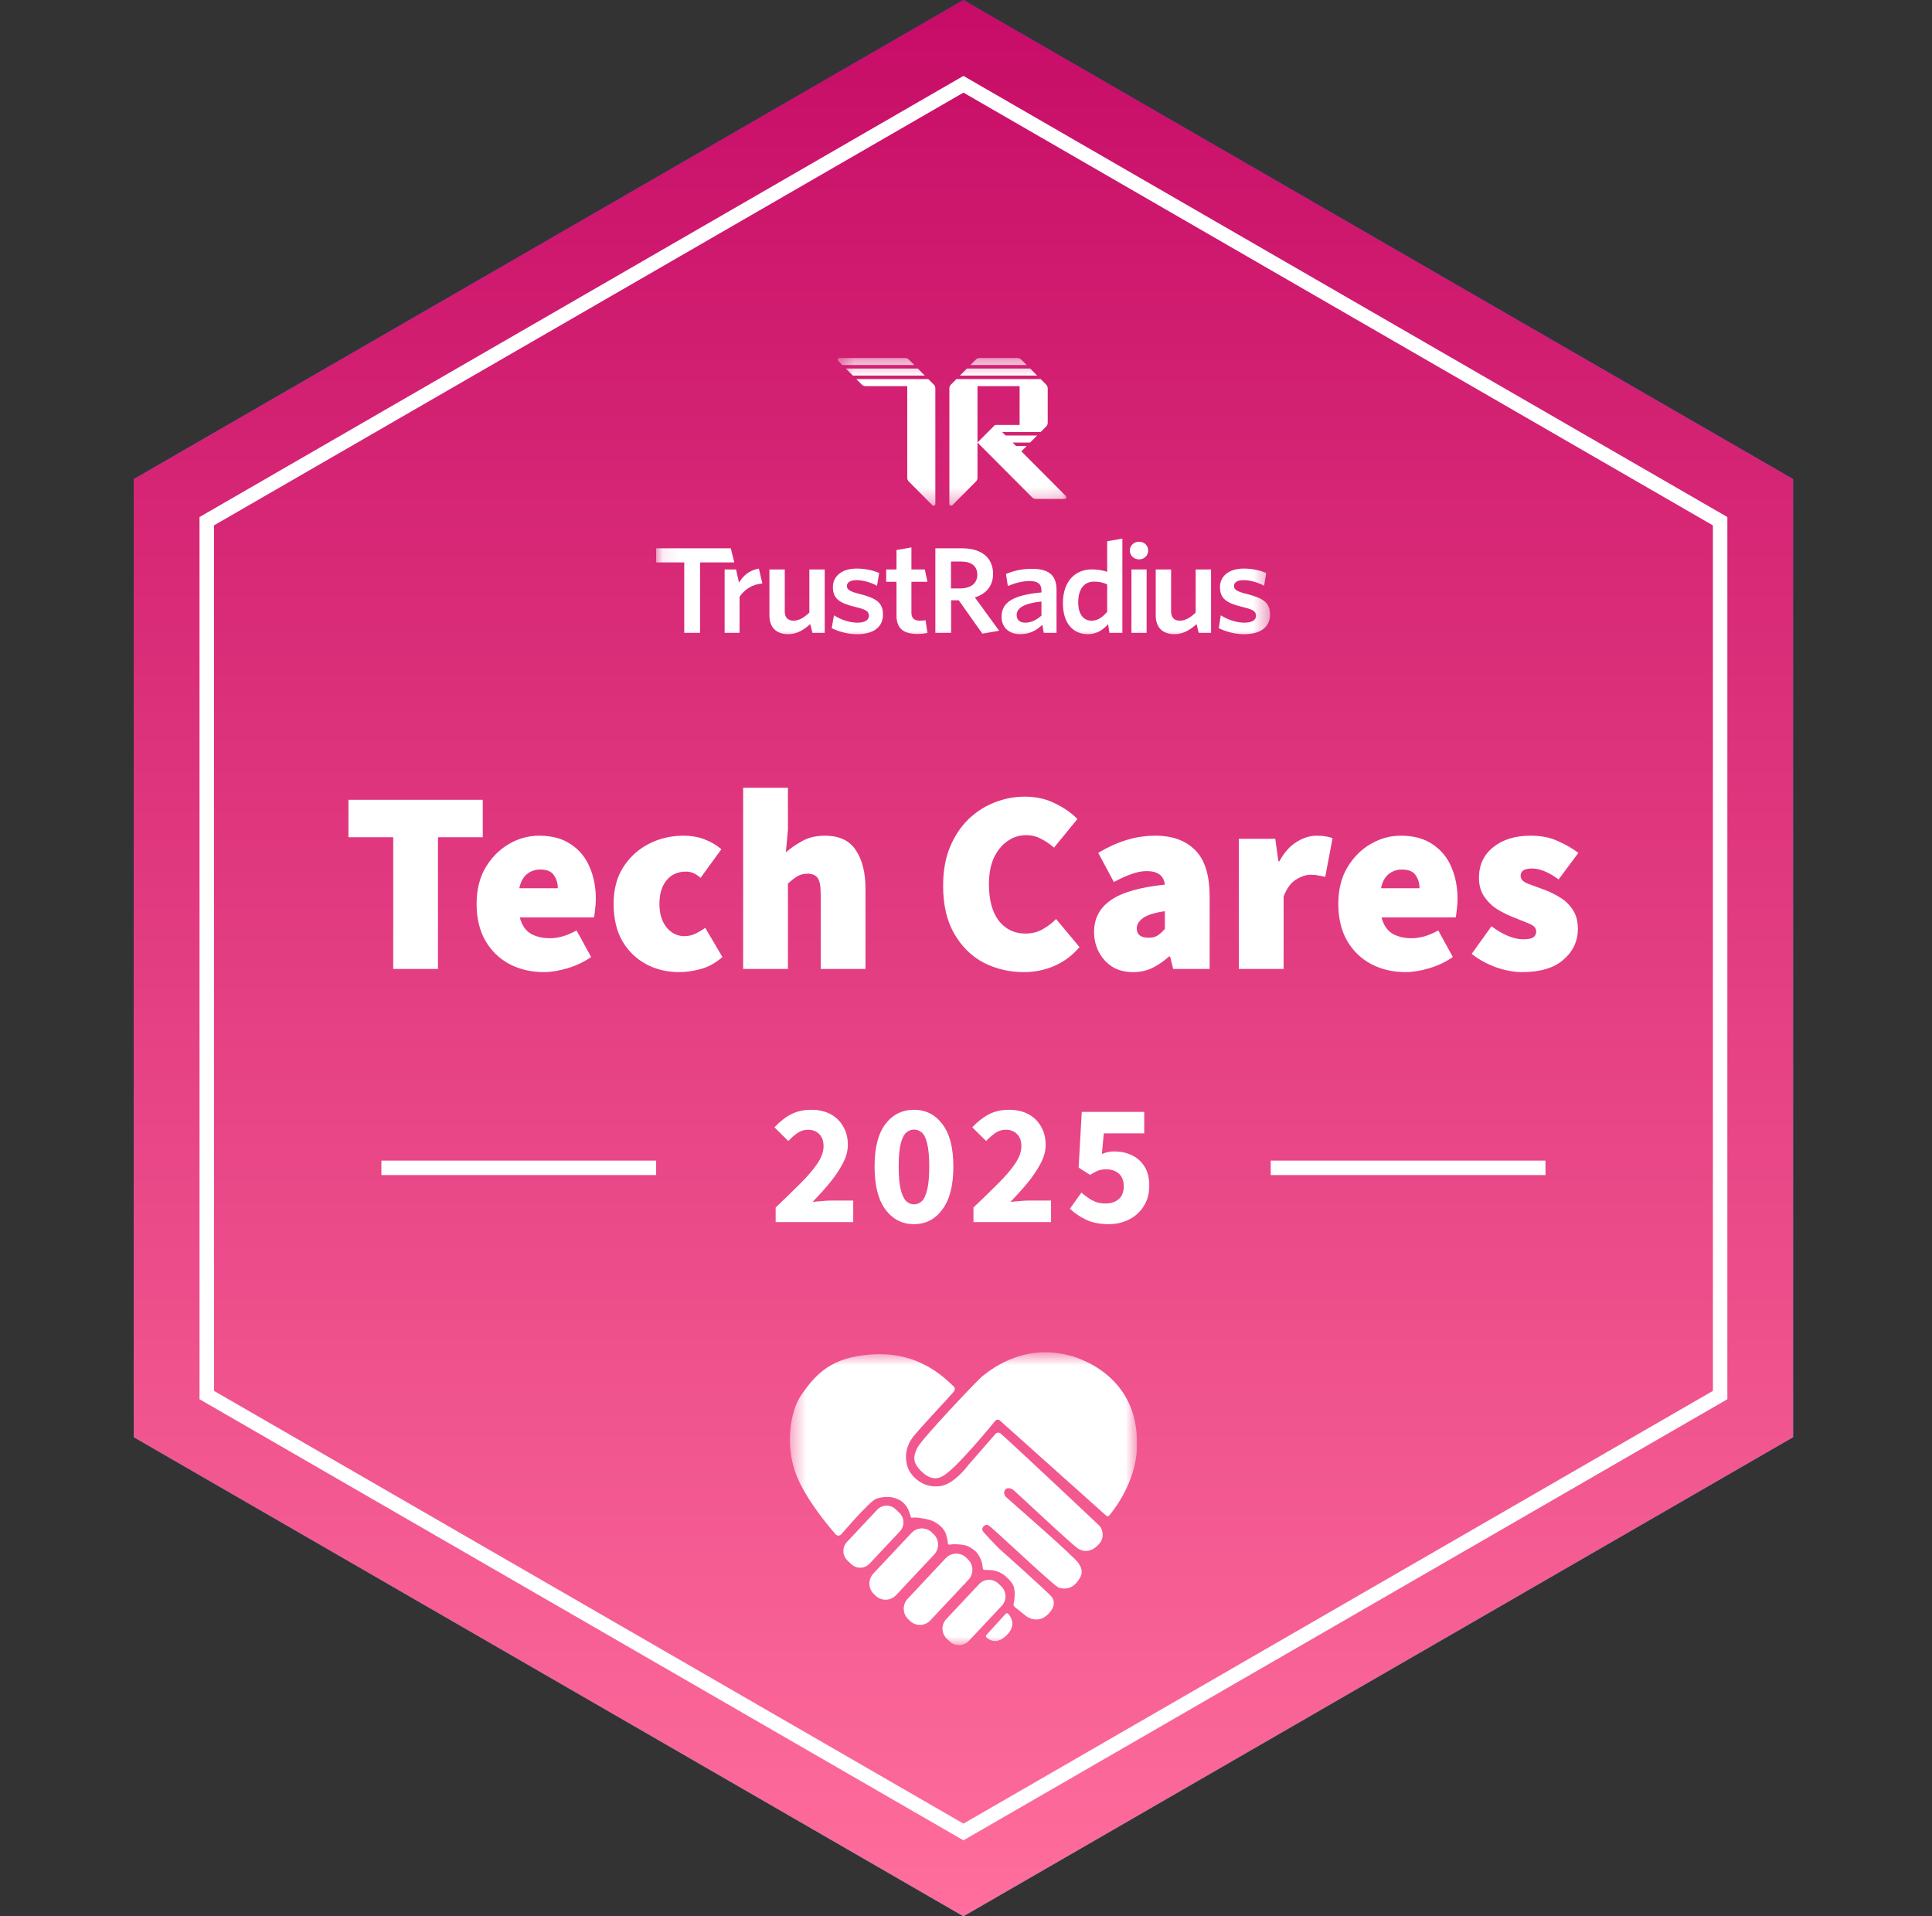 <svg width="121" height="120" viewBox="0 0 121 120" fill="none" xmlns="http://www.w3.org/2000/svg">
<rect x="0" y="0" width="121" height="120" fill="#333333" stroke="none"/>
<path d="M60.339 0L112.301 30V90L60.339 120L8.378 90V30L60.339 0Z" fill="url(#paint0_linear_358_1821)"/>
<path d="M60.339 0L112.301 30V90L60.339 120L8.378 90V30L60.339 0Z" fill="url(#paint1_linear_358_1821)"/>
<path d="M12.949 32.639L60.34 5.277L107.731 32.639V87.361L60.34 114.722L12.949 87.361V32.639Z" stroke="white" stroke-width="0.906"/>
<mask id="mask0_358_1821" style="mask-type:luminance" maskUnits="userSpaceOnUse" x="41" y="22" width="39" height="19">
<path d="M79.585 22.415H41.094V40.075H79.585V22.415Z" fill="white"/>
</mask>
<g mask="url(#mask0_358_1821)">
<mask id="mask1_358_1821" style="mask-type:luminance" maskUnits="userSpaceOnUse" x="52" y="21" width="15" height="11">
<path d="M66.938 21.974H52.421V31.687H66.938V21.974Z" fill="white"/>
</mask>
<g mask="url(#mask1_358_1821)">
<path d="M56.683 22.415C56.771 22.415 56.855 22.45 56.916 22.512L57.26 22.857H52.751L52.499 22.604C52.429 22.534 52.479 22.415 52.576 22.415H56.683Z" fill="white"/>
<path d="M52.971 23.077L53.411 23.519H57.92L57.48 23.077H52.971Z" fill="white"/>
<path d="M58.14 23.739H53.631L53.974 24.084C54.036 24.146 54.12 24.181 54.208 24.181H56.82V29.92C56.82 30.008 56.855 30.093 56.917 30.154L58.392 31.635C58.461 31.705 58.58 31.655 58.58 31.557V24.318C58.58 24.23 58.545 24.146 58.483 24.084L58.14 23.739Z" fill="white"/>
<path d="M65.618 24.318C65.618 24.23 65.583 24.146 65.521 24.084L65.178 23.739H59.899L59.556 24.084C59.494 24.146 59.459 24.23 59.459 24.318V31.557C59.459 31.655 59.578 31.705 59.647 31.635L61.123 30.154C61.184 30.093 61.219 30.008 61.219 29.92V27.713V24.181H63.858V26.609H62.364C62.335 26.609 62.307 26.621 62.286 26.641L61.219 27.713L64.642 31.148C64.704 31.21 64.787 31.245 64.875 31.245H66.672C66.77 31.245 66.819 31.126 66.75 31.056L63.968 28.265L64.298 27.934H63.638L63.419 27.713H64.518L64.958 27.271H62.979L62.759 27.051H65.178L65.521 26.706C65.583 26.644 65.618 26.56 65.618 26.472V24.318Z" fill="white"/>
<path d="M60.559 23.077L60.119 23.519H64.958L64.518 23.077H60.559Z" fill="white"/>
<path d="M61.356 22.415C61.268 22.415 61.184 22.45 61.123 22.512L60.779 22.857H64.298L63.955 22.512C63.893 22.45 63.809 22.415 63.722 22.415H61.356Z" fill="white"/>
</g>
<path d="M79.541 38.481C79.541 37.734 79.113 37.456 78.075 37.193C77.451 37.039 77.284 36.915 77.284 36.696C77.284 36.476 77.48 36.33 77.886 36.33C78.3 36.33 78.772 36.469 79.171 36.681L79.302 35.883C78.902 35.708 78.416 35.605 77.894 35.605C76.957 35.605 76.406 36.088 76.406 36.761C76.406 37.486 76.812 37.764 77.792 38.005C78.474 38.166 78.663 38.276 78.663 38.569C78.663 38.832 78.401 38.993 77.944 38.993C77.429 38.993 76.885 38.803 76.456 38.532L76.333 39.337C76.718 39.534 77.32 39.717 77.908 39.717C78.968 39.717 79.541 39.256 79.541 38.481Z" fill="white"/>
<path d="M75.847 39.634V35.66H74.884V38.359C74.572 38.665 74.236 38.869 73.894 38.869C73.502 38.869 73.345 38.629 73.345 38.279V35.66H72.382V38.534C72.382 39.269 72.789 39.714 73.565 39.714C74.11 39.714 74.554 39.432 74.939 39.082L75.077 39.634H75.847Z" fill="white"/>
<path d="M71.812 39.634V35.66H70.861V39.634H71.812Z" fill="white"/>
<path d="M71.34 33.923C71.66 33.923 71.909 34.156 71.909 34.476C71.909 34.797 71.66 35.03 71.34 35.03C71.021 35.03 70.762 34.797 70.762 34.476C70.762 34.156 71.021 33.923 71.34 33.923Z" fill="white"/>
<path d="M69.342 38.308C69.059 38.65 68.754 38.869 68.363 38.869C67.883 38.869 67.528 38.497 67.528 37.718C67.528 36.843 67.942 36.421 68.508 36.421C68.871 36.421 69.081 36.479 69.342 36.596V38.308ZM70.293 39.634V33.728L69.342 33.894V35.809C69.088 35.722 68.769 35.656 68.377 35.656C67.419 35.656 66.57 36.312 66.57 37.776C66.57 39.102 67.266 39.714 68.13 39.714C68.704 39.714 69.103 39.422 69.4 39.087L69.483 39.634H70.293Z" fill="white"/>
<path d="M65.225 38.549C64.92 38.825 64.572 38.993 64.209 38.993C63.875 38.993 63.672 38.811 63.672 38.527C63.672 38.148 63.97 37.806 65.225 37.667V38.549ZM66.169 39.634V36.931C66.169 35.999 65.661 35.62 64.616 35.62C63.97 35.62 63.483 35.751 63.004 35.941L63.12 36.698C63.563 36.516 64.02 36.385 64.499 36.385C64.957 36.385 65.225 36.545 65.225 36.975V37.099C63.541 37.259 62.728 37.667 62.728 38.621C62.728 39.306 63.2 39.714 63.904 39.714C64.514 39.714 64.942 39.452 65.283 39.124L65.371 39.634H66.169Z" fill="white"/>
<path d="M62.573 39.496L61.056 37.412C61.745 37.194 62.195 36.709 62.195 35.937C62.195 34.916 61.462 34.336 60.25 34.336H58.581V39.634H59.568V37.592H60.047L61.528 39.685L62.573 39.496ZM61.208 35.992C61.208 36.545 60.794 36.847 60.12 36.847H59.56V35.164H60.178C60.852 35.164 61.208 35.46 61.208 35.992Z" fill="white"/>
<path d="M58.084 39.634L57.967 38.84C57.873 38.861 57.749 38.869 57.626 38.869C57.234 38.869 57.082 38.694 57.082 38.373V36.433H58.085L57.92 35.66H57.082V34.28L56.146 34.447V35.66H55.501V36.433H56.146V38.534C56.146 39.422 56.668 39.699 57.452 39.699C57.742 39.699 57.931 39.67 58.084 39.634Z" fill="white"/>
<path d="M55.3 38.481C55.3 37.734 54.871 37.456 53.833 37.193C53.209 37.039 53.042 36.915 53.042 36.696C53.042 36.476 53.238 36.33 53.645 36.33C54.058 36.33 54.53 36.469 54.929 36.681L55.06 35.883C54.661 35.708 54.175 35.605 53.652 35.605C52.715 35.605 52.164 36.088 52.164 36.761C52.164 37.486 52.57 37.764 53.55 38.005C54.233 38.166 54.421 38.276 54.421 38.569C54.421 38.832 54.16 38.993 53.703 38.993C53.187 38.993 52.657 38.801 52.229 38.531L52.091 39.337C52.476 39.534 53.082 39.717 53.669 39.717C54.729 39.717 55.3 39.256 55.3 38.481Z" fill="white"/>
<path d="M51.652 39.634V35.66H50.689V38.359C50.377 38.665 50.041 38.869 49.7 38.869C49.308 38.869 49.15 38.629 49.15 38.279V35.66H48.188V38.534C48.188 39.269 48.594 39.714 49.37 39.714C49.915 39.714 50.36 39.432 50.744 39.082L50.882 39.634H51.652Z" fill="white"/>
<path d="M47.747 36.544L47.527 35.605C46.922 35.716 46.558 36.036 46.282 36.487L46.098 35.661H45.383V39.634H46.318V37.371C46.608 36.942 47.101 36.58 47.747 36.544Z" fill="white"/>
<path d="M45.988 35.219L45.768 34.336H41.094V35.219H42.854V39.634H43.844V35.219H45.988Z" fill="white"/>
</g>
<path d="M24.627 60.679V52.43H21.823V50.083H30.235V52.43H27.43V60.679H24.627ZM34.055 60.875C33.262 60.875 32.545 60.706 31.903 60.369C31.273 60.032 30.773 59.549 30.404 58.919C30.034 58.277 29.849 57.506 29.849 56.604C29.849 55.723 30.034 54.968 30.404 54.338C30.784 53.697 31.273 53.202 31.871 52.854C32.468 52.506 33.099 52.333 33.762 52.333C34.566 52.333 35.229 52.512 35.751 52.87C36.283 53.218 36.674 53.691 36.924 54.289C37.185 54.886 37.316 55.55 37.316 56.278C37.316 56.517 37.299 56.75 37.267 56.979C37.245 57.196 37.223 57.353 37.202 57.451H32.555C32.686 57.94 32.919 58.283 33.256 58.478C33.593 58.663 33.99 58.755 34.447 58.755C34.968 58.755 35.522 58.593 36.109 58.266L37.022 59.929C36.587 60.233 36.098 60.467 35.555 60.63C35.012 60.793 34.512 60.875 34.055 60.875ZM32.523 55.626H34.935C34.935 55.31 34.854 55.039 34.691 54.81C34.539 54.571 34.251 54.452 33.827 54.452C33.523 54.452 33.251 54.544 33.012 54.729C32.773 54.914 32.61 55.213 32.523 55.626ZM42.538 60.875C41.767 60.875 41.071 60.706 40.452 60.369C39.832 60.032 39.338 59.549 38.968 58.919C38.61 58.277 38.43 57.506 38.43 56.604C38.43 55.702 38.631 54.935 39.033 54.305C39.446 53.664 39.984 53.175 40.647 52.838C41.31 52.501 42.028 52.333 42.799 52.333C43.288 52.333 43.728 52.409 44.12 52.561C44.522 52.713 44.875 52.919 45.179 53.18L43.875 54.974C43.701 54.821 43.544 54.718 43.402 54.664C43.261 54.609 43.114 54.582 42.962 54.582C42.441 54.582 42.033 54.767 41.739 55.136C41.446 55.495 41.299 55.984 41.299 56.604C41.299 57.223 41.452 57.718 41.756 58.087C42.06 58.446 42.43 58.625 42.864 58.625C43.093 58.625 43.315 58.576 43.533 58.478C43.761 58.37 43.973 58.245 44.169 58.103L45.244 59.929C44.842 60.288 44.397 60.538 43.908 60.679C43.419 60.809 42.962 60.875 42.538 60.875ZM46.543 60.679V49.333H49.347V51.974L49.217 53.376C49.499 53.126 49.836 52.892 50.228 52.675C50.63 52.447 51.108 52.333 51.662 52.333C52.564 52.333 53.211 52.637 53.602 53.245C54.004 53.843 54.205 54.647 54.205 55.658V60.679H51.401V56.017C51.401 55.495 51.336 55.147 51.206 54.974C51.075 54.8 50.869 54.713 50.586 54.713C50.325 54.713 50.108 54.767 49.934 54.876C49.76 54.984 49.565 55.136 49.347 55.332V60.679H46.543ZM64.12 60.875C63.218 60.875 62.382 60.679 61.61 60.288C60.849 59.886 60.235 59.283 59.768 58.478C59.3 57.674 59.067 56.669 59.067 55.462C59.067 54.571 59.203 53.783 59.474 53.099C59.757 52.403 60.137 51.816 60.615 51.338C61.105 50.86 61.653 50.501 62.262 50.262C62.882 50.012 63.523 49.887 64.186 49.887C64.892 49.887 65.522 50.029 66.077 50.311C66.642 50.583 67.109 50.909 67.479 51.289L66.011 53.082C65.751 52.854 65.479 52.669 65.196 52.528C64.925 52.376 64.609 52.3 64.251 52.3C63.838 52.3 63.452 52.425 63.093 52.675C62.746 52.914 62.463 53.262 62.246 53.718C62.039 54.175 61.936 54.724 61.936 55.365C61.936 56.354 62.142 57.12 62.555 57.663C62.979 58.196 63.534 58.462 64.218 58.462C64.631 58.462 64.995 58.37 65.311 58.185C65.636 58 65.914 57.788 66.142 57.549L67.609 59.31C67.163 59.831 66.642 60.223 66.044 60.483C65.446 60.744 64.805 60.875 64.12 60.875ZM70.966 60.875C70.455 60.875 70.015 60.761 69.646 60.532C69.287 60.293 69.01 59.984 68.814 59.603C68.619 59.223 68.521 58.81 68.521 58.364C68.521 57.517 68.869 56.854 69.564 56.375C70.26 55.886 71.39 55.56 72.955 55.397C72.89 54.832 72.509 54.55 71.814 54.55C71.52 54.55 71.211 54.609 70.885 54.729C70.558 54.838 70.184 55.006 69.76 55.234L68.782 53.408C69.358 53.061 69.939 52.794 70.526 52.61C71.124 52.425 71.738 52.333 72.368 52.333C73.433 52.333 74.264 52.637 74.862 53.245C75.46 53.843 75.759 54.81 75.759 56.147V60.679H73.477L73.281 59.897H73.216C72.89 60.19 72.542 60.429 72.172 60.614C71.814 60.788 71.412 60.875 70.966 60.875ZM71.944 58.723C72.172 58.723 72.363 58.674 72.515 58.576C72.667 58.468 72.814 58.332 72.955 58.169V57.06C72.292 57.158 71.83 57.305 71.569 57.5C71.319 57.696 71.194 57.908 71.194 58.136C71.194 58.527 71.444 58.723 71.944 58.723ZM77.587 60.679V52.528H79.869L80.065 53.93H80.13C80.434 53.376 80.793 52.974 81.206 52.724C81.63 52.463 82.043 52.333 82.445 52.333C82.695 52.333 82.896 52.349 83.048 52.382C83.211 52.403 83.347 52.441 83.456 52.496L82.999 54.908C82.858 54.876 82.717 54.849 82.575 54.827C82.434 54.794 82.271 54.778 82.086 54.778C81.793 54.778 81.483 54.881 81.157 55.088C80.842 55.283 80.587 55.636 80.391 56.147V60.679H77.587ZM88.023 60.875C87.23 60.875 86.513 60.706 85.872 60.369C85.241 60.032 84.741 59.549 84.372 58.919C84.002 58.277 83.818 57.506 83.818 56.604C83.818 55.723 84.002 54.968 84.372 54.338C84.752 53.697 85.241 53.202 85.839 52.854C86.437 52.506 87.067 52.333 87.73 52.333C88.534 52.333 89.197 52.512 89.719 52.87C90.251 53.218 90.643 53.691 90.893 54.289C91.153 54.886 91.284 55.55 91.284 56.278C91.284 56.517 91.268 56.75 91.235 56.979C91.213 57.196 91.192 57.353 91.17 57.451H86.524C86.654 57.94 86.888 58.283 87.225 58.478C87.562 58.663 87.958 58.755 88.415 58.755C88.936 58.755 89.491 58.593 90.078 58.266L90.99 59.929C90.556 60.233 90.067 60.467 89.523 60.63C88.98 60.793 88.48 60.875 88.023 60.875ZM86.491 55.626H88.904C88.904 55.31 88.822 55.039 88.659 54.81C88.507 54.571 88.219 54.452 87.795 54.452C87.491 54.452 87.219 54.544 86.98 54.729C86.741 54.914 86.578 55.213 86.491 55.626ZM95.333 60.875C94.811 60.875 94.257 60.772 93.67 60.565C93.094 60.348 92.594 60.071 92.17 59.734L93.409 58.006C94.148 58.549 94.811 58.821 95.398 58.821C95.691 58.821 95.898 58.783 96.017 58.707C96.148 58.62 96.213 58.495 96.213 58.332C96.213 58.114 96.055 57.946 95.74 57.826C95.425 57.696 95.061 57.549 94.648 57.386C94.333 57.256 94.018 57.093 93.703 56.897C93.398 56.691 93.143 56.43 92.936 56.115C92.73 55.799 92.626 55.419 92.626 54.974C92.626 54.169 92.925 53.528 93.523 53.05C94.121 52.572 94.898 52.333 95.854 52.333C96.528 52.333 97.104 52.447 97.582 52.675C98.071 52.892 98.495 53.137 98.854 53.408L97.615 55.071C97.322 54.854 97.034 54.685 96.751 54.566C96.468 54.446 96.202 54.387 95.952 54.387C95.474 54.387 95.235 54.539 95.235 54.843C95.235 55.05 95.382 55.213 95.675 55.332C95.979 55.441 96.332 55.571 96.735 55.723C97.061 55.843 97.381 56.001 97.696 56.196C98.022 56.392 98.289 56.647 98.495 56.962C98.713 57.278 98.821 57.68 98.821 58.169C98.821 58.929 98.522 59.571 97.925 60.092C97.338 60.614 96.474 60.875 95.333 60.875Z" fill="white"/>
<path d="M48.579 76.529V75.616C49.166 75.058 49.684 74.554 50.133 74.105C50.59 73.649 50.945 73.232 51.198 72.855C51.452 72.471 51.579 72.116 51.579 71.79C51.579 71.45 51.488 71.192 51.307 71.019C51.133 70.837 50.898 70.747 50.6 70.747C50.354 70.747 50.13 70.819 49.927 70.964C49.731 71.102 49.546 71.265 49.372 71.453L48.503 70.595C48.843 70.233 49.191 69.961 49.546 69.78C49.901 69.591 50.325 69.497 50.818 69.497C51.274 69.497 51.673 69.588 52.013 69.769C52.354 69.95 52.618 70.207 52.807 70.54C53.002 70.866 53.1 71.25 53.1 71.692C53.1 72.076 52.991 72.471 52.774 72.877C52.564 73.275 52.292 73.678 51.959 74.083C51.626 74.482 51.271 74.877 50.894 75.268C51.068 75.246 51.263 75.228 51.481 75.214C51.698 75.192 51.886 75.181 52.046 75.181H53.437V76.529H48.579ZM57.241 76.659C56.502 76.659 55.904 76.351 55.447 75.735C54.998 75.119 54.774 74.225 54.774 73.051C54.774 71.877 54.998 70.993 55.447 70.399C55.904 69.798 56.502 69.497 57.241 69.497C57.98 69.497 58.574 69.798 59.023 70.399C59.48 70.993 59.708 71.877 59.708 73.051C59.708 74.225 59.48 75.119 59.023 75.735C58.574 76.351 57.98 76.659 57.241 76.659ZM57.241 75.42C57.422 75.42 57.585 75.355 57.73 75.225C57.875 75.087 57.987 74.848 58.067 74.507C58.154 74.167 58.197 73.681 58.197 73.051C58.197 72.421 58.154 71.939 58.067 71.606C57.987 71.272 57.875 71.044 57.73 70.921C57.585 70.798 57.422 70.736 57.241 70.736C57.067 70.736 56.907 70.798 56.763 70.921C56.618 71.044 56.502 71.272 56.415 71.606C56.328 71.939 56.284 72.421 56.284 73.051C56.284 73.681 56.328 74.167 56.415 74.507C56.502 74.848 56.618 75.087 56.763 75.225C56.907 75.355 57.067 75.42 57.241 75.42ZM60.968 76.529V75.616C61.555 75.058 62.073 74.554 62.522 74.105C62.979 73.649 63.334 73.232 63.587 72.855C63.841 72.471 63.968 72.116 63.968 71.79C63.968 71.45 63.877 71.192 63.696 71.019C63.522 70.837 63.287 70.747 62.99 70.747C62.743 70.747 62.519 70.819 62.316 70.964C62.12 71.102 61.935 71.265 61.762 71.453L60.892 70.595C61.233 70.233 61.58 69.961 61.935 69.78C62.291 69.591 62.714 69.497 63.207 69.497C63.663 69.497 64.062 69.588 64.403 69.769C64.743 69.95 65.007 70.207 65.196 70.54C65.391 70.866 65.489 71.25 65.489 71.692C65.489 72.076 65.381 72.471 65.163 72.877C64.953 73.275 64.681 73.678 64.348 74.083C64.015 74.482 63.66 74.877 63.283 75.268C63.457 75.246 63.653 75.228 63.87 75.214C64.087 75.192 64.276 75.181 64.435 75.181H65.826V76.529H60.968ZM69.445 76.659C68.88 76.659 68.402 76.565 68.01 76.376C67.619 76.188 67.286 75.96 67.011 75.692L67.728 74.681C67.938 74.869 68.166 75.032 68.412 75.17C68.659 75.3 68.927 75.366 69.217 75.366C69.572 75.366 69.854 75.275 70.064 75.094C70.275 74.913 70.38 74.645 70.38 74.29C70.38 73.942 70.278 73.678 70.075 73.496C69.872 73.315 69.612 73.225 69.293 73.225C69.09 73.225 68.92 73.25 68.782 73.301C68.652 73.352 68.481 73.442 68.271 73.573L67.554 73.116L67.75 69.627H71.662V70.975H69.13L69.01 72.268C69.249 72.16 69.507 72.105 69.782 72.105C70.18 72.105 70.543 72.181 70.869 72.334C71.202 72.486 71.47 72.721 71.673 73.04C71.876 73.352 71.977 73.754 71.977 74.246C71.977 74.754 71.858 75.188 71.619 75.55C71.387 75.913 71.079 76.188 70.695 76.376C70.311 76.565 69.894 76.659 69.445 76.659Z" fill="white"/>
<path d="M23.887 73.132H41.094" stroke="white" stroke-width="0.906"/>
<path d="M79.585 73.132H96.793" stroke="white" stroke-width="0.906"/>
<mask id="mask2_358_1821" style="mask-type:luminance" maskUnits="userSpaceOnUse" x="49" y="84" width="23" height="20">
<path d="M71.207 84.68H49.472V103.019H71.207V84.68Z" fill="white"/>
</mask>
<g mask="url(#mask2_358_1821)">
<path d="M66.975 84.884C66.975 84.884 71.373 85.842 71.203 90.567C71.203 90.567 71.318 92.629 69.476 94.898C69.427 94.959 69.338 94.965 69.28 94.914L62.623 88.957C62.54 88.882 62.412 88.888 62.335 88.971C62.335 88.971 60.169 91.646 59.22 92.321C58.904 92.546 58.402 92.83 57.685 92.118C57.135 91.571 57.192 91.191 57.462 90.647C57.732 90.104 61.252 86.385 61.522 86.185C61.792 85.985 63.945 84.061 66.976 84.885L66.975 84.884Z" fill="white"/>
<path d="M59.726 87.16C59.815 87.058 59.827 86.911 59.728 86.819C59.078 86.215 57.505 84.61 54.554 84.821C52.101 84.996 51.131 85.977 50.17 87.381C49.476 88.393 49.153 90.588 49.897 92.425C50.505 93.925 51.863 95.542 52.34 96.085C52.43 96.188 52.589 96.189 52.681 96.088C52.681 96.088 54.407 94.073 54.843 93.872C55.079 93.764 55.859 93.591 56.445 94.002C57.03 94.414 56.984 95.078 57.1 95.047C57.319 94.991 57.882 95.087 58.196 95.173C58.725 95.317 59.162 95.734 59.261 96.114C59.292 96.233 59.31 96.285 59.353 96.517C59.378 96.655 59.334 96.763 59.523 96.722C59.712 96.681 60.386 96.704 60.64 96.835C61.039 97.043 61.311 97.273 61.476 97.788C61.574 98.091 61.502 98.305 61.655 98.313C61.891 98.325 62.492 98.244 63.041 98.764C63.489 99.188 63.516 99.359 63.546 99.672C63.56 99.815 63.548 100.195 63.487 100.393C63.46 100.482 63.488 100.579 63.56 100.638L64.238 101.182C64.276 101.214 65.069 101.827 65.786 100.923C66.107 100.519 66.001 100.182 65.885 100.019C65.704 99.761 62.55 96.953 62.545 96.95C62.464 96.87 61.637 96.01 61.555 95.881C61.42 95.667 61.688 95.434 61.878 95.499C62.057 95.559 65.772 99.104 66.254 99.388C66.429 99.491 66.994 99.595 67.395 99.141C67.845 98.63 67.824 98.319 67.552 97.896C67.264 97.447 63.154 93.891 63.026 93.764C62.945 93.684 62.795 93.476 62.97 93.27C63.079 93.141 63.315 93.194 63.448 93.291C63.63 93.426 67.182 96.784 67.54 96.99C68.046 97.282 68.529 97.063 68.869 96.644C69.208 96.225 69.021 95.714 68.858 95.549C68.717 95.407 63.669 90.651 62.67 89.771C62.576 89.688 62.436 89.697 62.352 89.787L60.638 91.752C60.638 91.752 59.769 92.957 58.861 93.067C57.737 93.204 57.117 92.4 56.977 92.157C56.69 91.657 56.543 90.743 57.259 89.889C57.925 89.096 59.284 87.674 59.727 87.157L59.726 87.16Z" fill="white"/>
<path d="M54.937 94.543L53.044 96.56C52.734 96.89 52.749 97.411 53.076 97.724L53.31 97.947C53.638 98.26 54.155 98.246 54.465 97.915L56.358 95.898C56.668 95.568 56.653 95.047 56.326 94.734L56.091 94.51C55.764 94.198 55.247 94.212 54.937 94.543Z" fill="white"/>
<path d="M57.083 95.998L54.698 98.538C54.356 98.903 54.371 99.48 54.733 99.825L54.842 99.929C55.205 100.275 55.776 100.259 56.118 99.894L58.503 97.353C58.845 96.988 58.83 96.411 58.468 96.066L58.359 95.962C57.996 95.617 57.425 95.632 57.083 95.998Z" fill="white"/>
<path d="M59.232 97.575L56.848 100.116C56.505 100.481 56.521 101.057 56.883 101.402L56.992 101.506C57.354 101.852 57.925 101.836 58.268 101.471L60.652 98.93C60.995 98.565 60.979 97.989 60.617 97.643L60.508 97.539C60.146 97.194 59.575 97.21 59.232 97.575Z" fill="white"/>
<path d="M61.32 99.201L59.261 101.395C58.937 101.741 58.952 102.287 59.295 102.614L59.472 102.784C59.816 103.111 60.357 103.096 60.682 102.75L62.74 100.557C63.065 100.211 63.05 99.665 62.706 99.337L62.529 99.168C62.186 98.84 61.644 98.855 61.32 99.201Z" fill="white"/>
<path d="M62.985 101.057L61.777 102.387C61.737 102.43 61.739 102.497 61.781 102.537C61.959 102.704 62.451 103.032 63.087 102.359C63.657 101.757 63.315 101.248 63.141 101.057C63.099 101.011 63.026 101.012 62.985 101.057V101.057Z" fill="white"/>
</g>
<defs>
<linearGradient id="paint0_linear_358_1821" x1="60.339" y1="0" x2="60.339" y2="120" gradientUnits="userSpaceOnUse">
<stop stop-color="#1E50E5"/>
<stop offset="1" stop-color="#21B1FF"/>
</linearGradient>
<linearGradient id="paint1_linear_358_1821" x1="60.339" y1="0" x2="60.339" y2="120" gradientUnits="userSpaceOnUse">
<stop stop-color="#C70C67"/>
<stop offset="1" stop-color="#FF6E9C"/>
</linearGradient>
</defs>
</svg>
